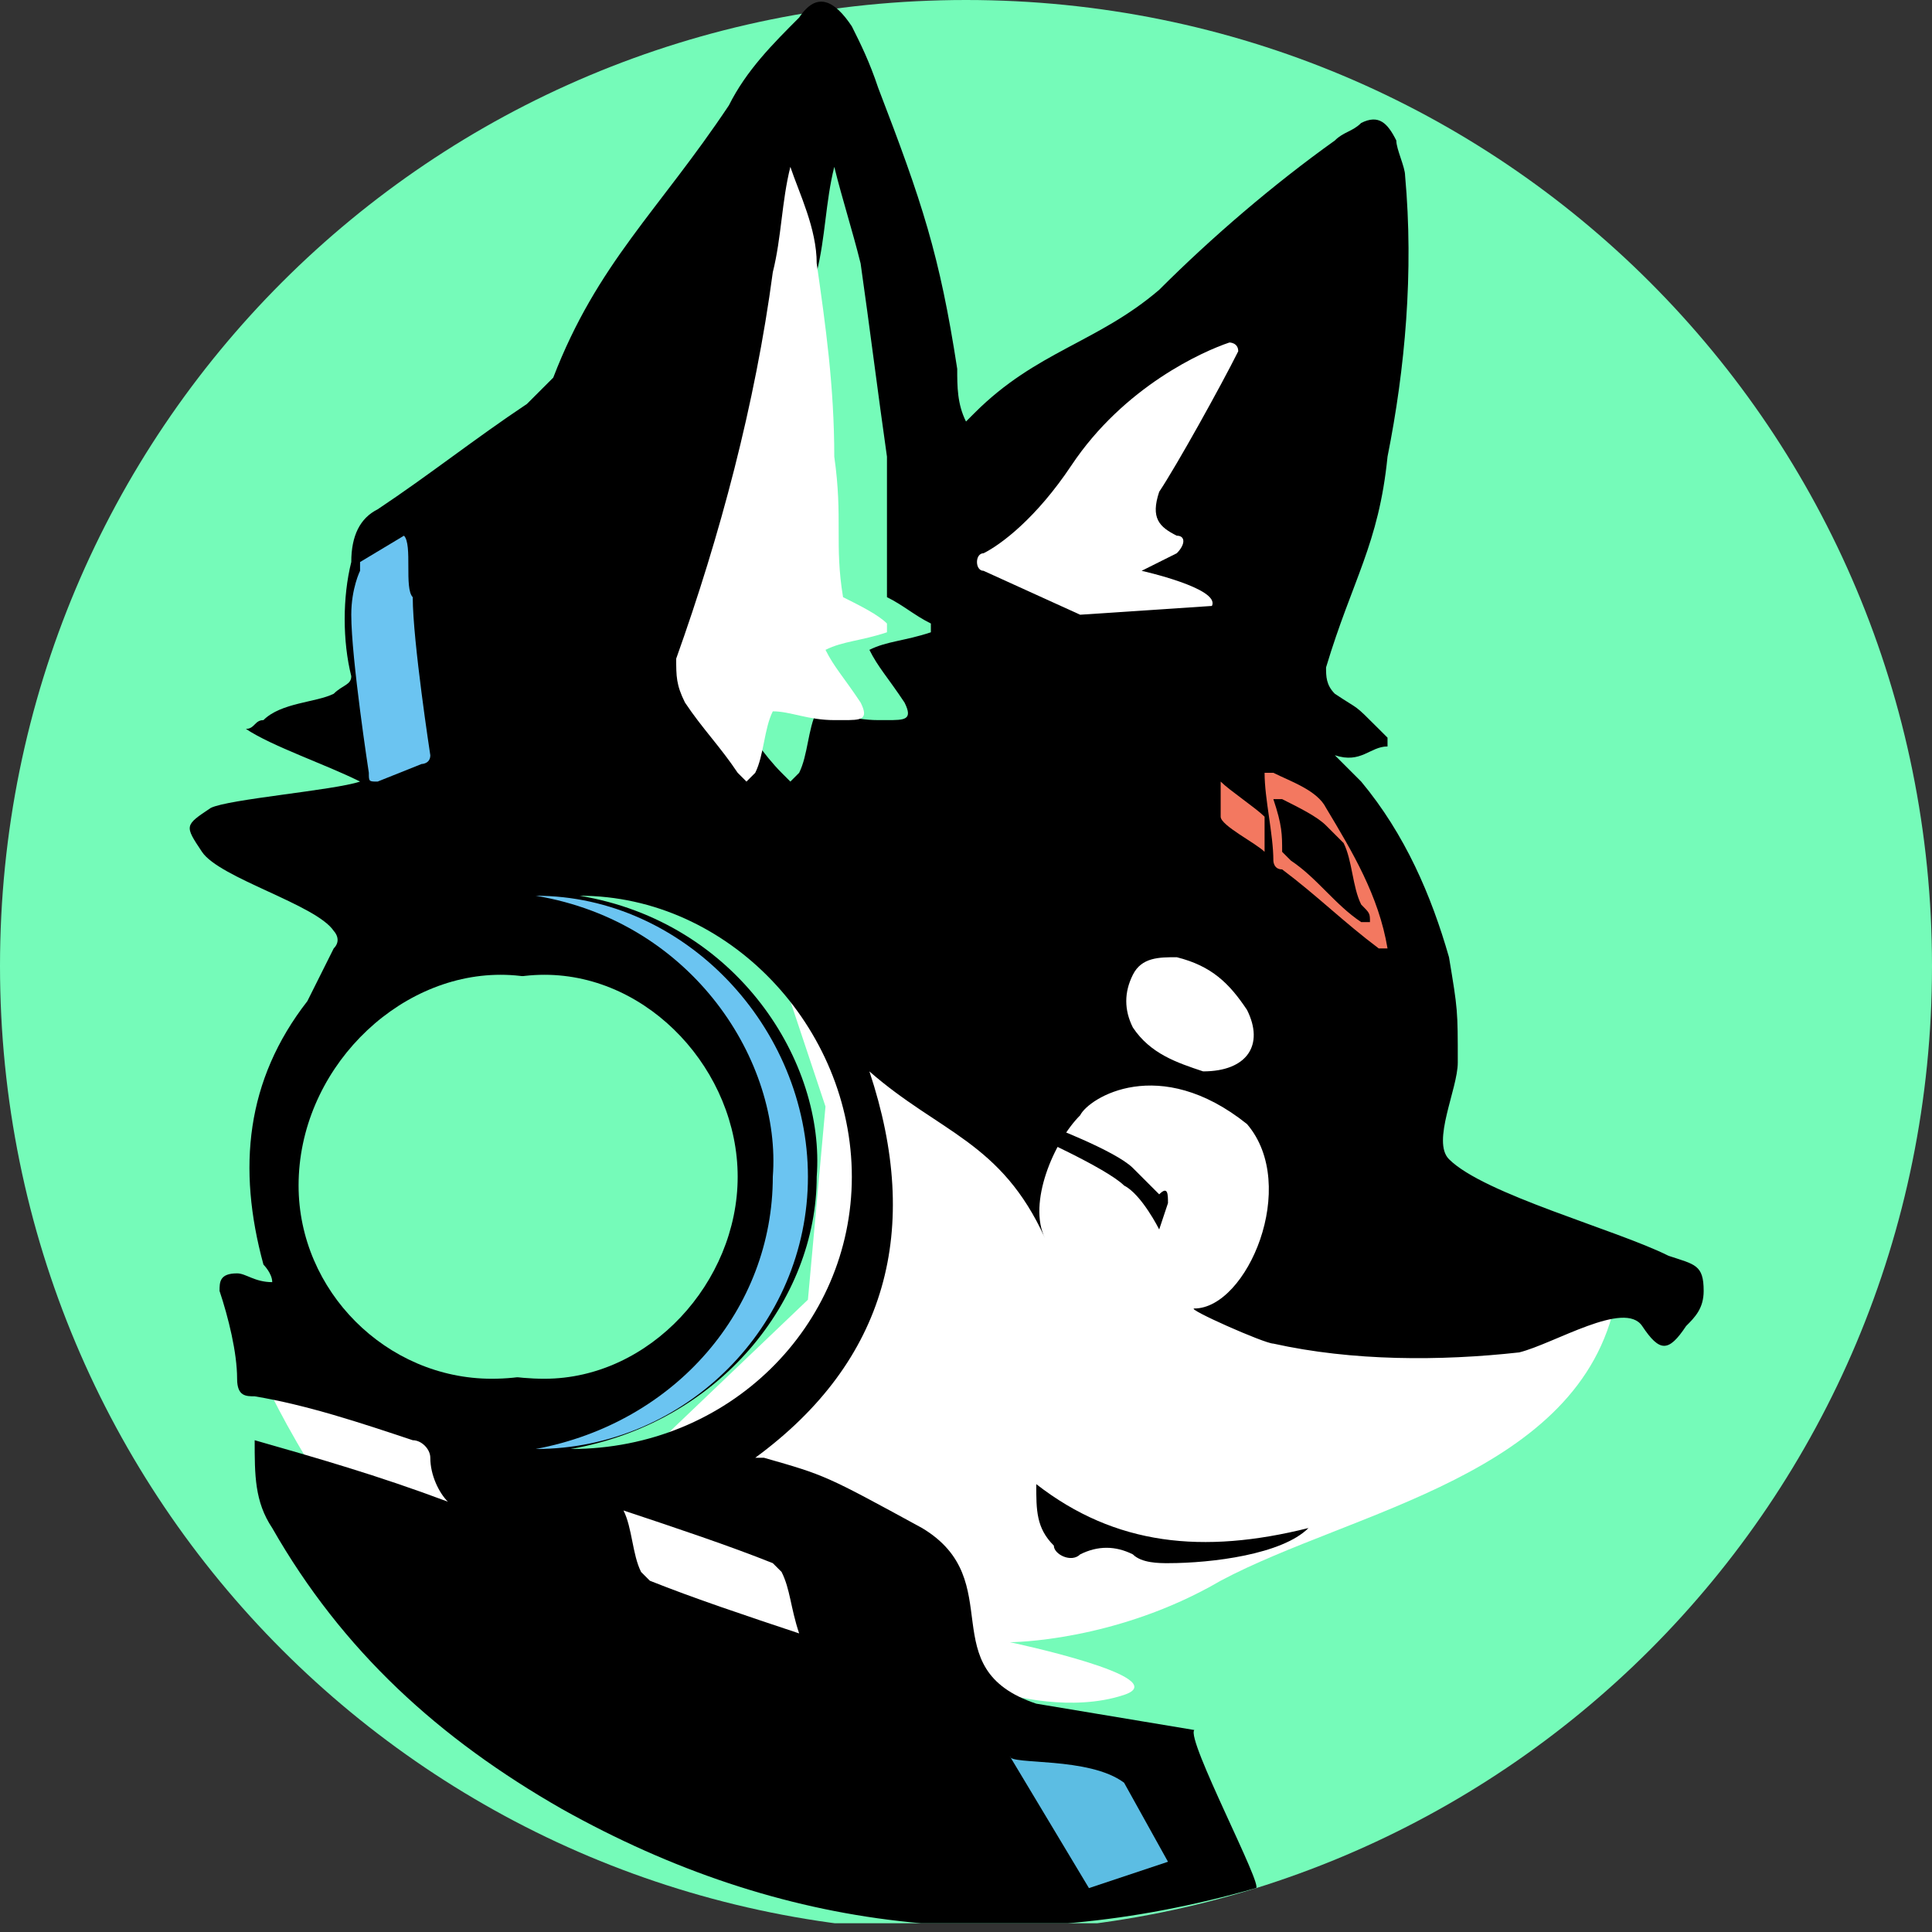 <?xml version="1.0" encoding="utf-8"?>
<!-- Generator: Adobe Illustrator 27.0.0, SVG Export Plug-In . SVG Version: 6.00 Build 0)  -->
<svg version="1.1" id="Layer_1" xmlns="http://www.w3.org/2000/svg" xmlns:xlink="http://www.w3.org/1999/xlink" x="0px" y="0px"
	 viewBox="0 0 22 22" style="enable-background:new 0 0 22 22;" xml:space="preserve">
<rect x="0" y="0" width="22" height="22" fill="#333333" stroke="none"/>
<style type="text/css">
	.st0{clip-path:url(#SVGID_00000105423546407869580190000002227178658000932498_);}
	.st1{fill:#75FBB9;}
	.st2{fill:#FFFFFF;}
	.st3{fill:#6BC4F1;}
	.st4{fill:#F37860;}
	.st5{fill:#5CBDE3;}
</style>
<g>
	<defs>
		<rect id="SVGID_1_" x="-0.4" width="22.8" height="21.9"/>
	</defs>
	<clipPath id="SVGID_00000139283168677831017970000000277613651589691061_">
		<use xlink:href="#SVGID_1_"  style="overflow:visible;"/>
	</clipPath>
	<g style="clip-path:url(#SVGID_00000139283168677831017970000000277613651589691061_);">
		<path class="st1" d="M11,22c6.1,0,11-4.9,11-11c0-6.1-4.9-11-11-11C4.9,0,0,4.9,0,11C0,17.1,4.9,22,11,22z"/>
		<path class="st2" d="M11.5,19.3c0,0,0.7,0.2,1.3,0c0.6-0.2-1.3-0.6-1.3-0.6s1.2,0,2.4-0.7c1.5-0.8,4.1-1.2,4.5-3.2
			c0-0.2-0.5-0.5-0.5-0.5l-2.7-0.5l-1-1.7l-1.3-0.6l-1.7-0.1l-1,0.1l-1.2-0.1l0.4,1.2l-0.2,2.2l-2.2,2.1l-4-1.2c0,0,1,2.2,2.2,2.7
			C6.6,19,11.5,19.3,11.5,19.3z"/>
		<path d="M13.6,19.7c-0.1,0.1,0.8,1.8,0.7,1.8c-2.8,0.8-5.4,0.5-7.9-0.9c-1.4-0.8-2.5-1.8-3.3-3.2c-0.2-0.3-0.2-0.6-0.2-1
			c0.7,0.2,1.4,0.4,2.2,0.7C5,17,4.9,16.8,4.9,16.6c0-0.1-0.1-0.2-0.2-0.2c-0.6-0.2-1.2-0.4-1.8-0.5c-0.1,0-0.2,0-0.2-0.2
			c0-0.3-0.1-0.7-0.2-1c0-0.1,0-0.2,0.2-0.2c0.1,0,0.2,0.1,0.4,0.1c0-0.1-0.1-0.2-0.1-0.2c-0.3-1.1-0.2-2.1,0.5-3
			c0.1-0.2,0.2-0.4,0.3-0.6c0.1-0.1,0-0.2,0-0.2C3.6,10.3,2.5,10,2.3,9.7C2.1,9.4,2.1,9.4,2.4,9.2c0.2-0.1,1.4-0.2,1.7-0.3
			c-0.4-0.2-1-0.4-1.3-0.6C2.9,8.3,2.9,8.2,3,8.2C3.2,8,3.6,8,3.8,7.9C3.9,7.8,4,7.8,4,7.7C3.9,7.3,3.9,6.8,4,6.4
			C4,6.1,4.1,5.9,4.3,5.8C4.9,5.4,5.4,5,6,4.6c0.1-0.1,0.2-0.2,0.3-0.3c0.5-1.3,1.2-1.9,2-3.1c0.2-0.4,0.5-0.7,0.8-1
			C9.3-0.1,9.5,0,9.7,0.3C9.8,0.5,9.9,0.7,10,1c0.5,1.3,0.7,1.9,0.9,3.2c0,0.2,0,0.4,0.1,0.6c0,0,0.1-0.1,0.1-0.1
			c0.7-0.7,1.4-0.8,2.1-1.4c0.6-0.6,1.3-1.2,2-1.7c0.1-0.1,0.2-0.1,0.3-0.2c0.2-0.1,0.3,0,0.4,0.2c0,0.1,0.1,0.3,0.1,0.4
			c0.1,1.1,0,2.2-0.2,3.2c-0.1,1-0.4,1.4-0.7,2.4c0,0.1,0,0.2,0.1,0.3c0.3,0.2,0.2,0.1,0.5,0.4c0,0,0.1,0.1,0.1,0.1c0,0,0,0,0,0.1
			c-0.2,0-0.3,0.2-0.6,0.1c0.1,0.1,0.2,0.2,0.3,0.3c0.5,0.6,0.8,1.3,1,2c0.1,0.6,0.1,0.6,0.1,1.2c0,0.3-0.3,0.9-0.1,1.1
			c0.4,0.4,1.9,0.8,2.5,1.1c0.3,0.1,0.4,0.1,0.4,0.4c0,0.2-0.1,0.3-0.2,0.4c-0.2,0.3-0.3,0.3-0.5,0c-0.2-0.3-1,0.2-1.4,0.3
			c-0.9,0.1-1.9,0.1-2.8-0.1c-0.1,0-1-0.4-0.9-0.4c0.6,0,1.2-1.4,0.6-2.1c-1-0.8-1.8-0.3-1.9-0.1c-0.3,0.3-0.6,1-0.4,1.4
			c-0.5-1.1-1.2-1.2-2-1.9c0.6,1.8,0.2,3.3-1.3,4.4c0,0,0,0,0.1,0c0.7,0.2,0.7,0.2,1.8,0.8c1,0.6,0.1,1.6,1.3,2 M8.4,13.4
			c0-1.2-1-2.3-2.2-2.3c-1.2,0-2.3,1.1-2.3,2.4c0,1.3,1,2.2,2.3,2.2C7.4,15.7,8.4,14.6,8.4,13.4z M10.1,5.2C10,4.5,9.9,3.7,9.8,3
			C9.7,2.6,9.6,2.3,9.5,1.9c0,0,0,0,0,0C9.4,2.3,9.4,2.7,9.3,3.1c-0.2,1.5-0.6,3-1.1,4.4C8.2,7.7,8.2,7.8,8.3,8
			c0.2,0.3,0.4,0.6,0.6,0.8c0,0,0.1,0.1,0.1,0.1c0,0,0.1-0.1,0.1-0.1c0.1-0.2,0.1-0.5,0.2-0.7c0.2,0,0.4,0.1,0.7,0.1
			c0,0,0.1,0,0.1,0c0.2,0,0.3,0,0.2-0.2C10.1,7.7,10,7.6,9.9,7.4c0.2-0.1,0.4-0.1,0.7-0.2c0,0,0,0,0-0.1c-0.2-0.1-0.3-0.2-0.5-0.3
			 M9.7,13.4c0-1.7-1.4-3.2-3.1-3.2c1.8,0.3,2.8,1.9,2.7,3.2c0,1.4-1.1,2.8-2.8,3.1C8.3,16.5,9.7,15.1,9.7,13.4z M8.9,17.9
			c0,0-0.1-0.1-0.1-0.1c-0.5-0.2-1.1-0.4-1.7-0.6c0.1,0.2,0.1,0.5,0.2,0.7c0,0,0.1,0.1,0.1,0.1c0.5,0.2,1.1,0.4,1.7,0.6
			C9,18.3,9,18.1,8.9,17.9z"/>
		<path class="st1" d="M5.6,15.7c1.3,0,2.3-1,2.3-2.3c0-1.2-1-2.3-2.2-2.3c-1.2,0-2.3,1.1-2.3,2.4C3.4,14.7,4.4,15.7,5.6,15.7z"/>
		<path class="st2" d="M9,1.9C8.9,2.3,8.9,2.7,8.8,3.1c-0.2,1.5-0.6,3-1.1,4.4C7.7,7.7,7.7,7.8,7.8,8C8,8.3,8.2,8.5,8.4,8.8
			c0,0,0.1,0.1,0.1,0.1c0,0,0.1-0.1,0.1-0.1c0.1-0.2,0.1-0.5,0.2-0.7c0.2,0,0.4,0.1,0.7,0.1c0,0,0.1,0,0.1,0c0.2,0,0.3,0,0.2-0.2
			C9.6,7.7,9.5,7.6,9.4,7.4c0.2-0.1,0.4-0.1,0.7-0.2c0,0,0,0,0-0.1C10,7,9.8,6.9,9.6,6.8c-0.1-0.6,0-0.9-0.1-1.6
			C9.5,4.4,9.4,3.7,9.3,3C9.3,2.6,9.1,2.2,9,1.9C9,1.9,9,1.9,9,1.9z"/>
		<path class="st3" d="M6.1,16.5c1.7,0,3.1-1.4,3.1-3.1c0-1.7-1.4-3.2-3.1-3.2c1.8,0.3,2.8,1.9,2.7,3.2C8.8,14.9,7.7,16.2,6.1,16.5z
			"/>
		<path class="st2" d="M13.7,12.2c0.5,0,0.7-0.3,0.5-0.7c-0.2-0.3-0.4-0.5-0.8-0.6c-0.2,0-0.4,0-0.5,0.2c-0.1,0.2-0.1,0.4,0,0.6
			C13.1,12,13.4,12.1,13.7,12.2z"/>
		<path class="st4" d="M14.4,9.3C14.4,9.3,14.4,9.3,14.4,9.3c0,0.1,0,0.3,0,0.4c0,0,0,0,0,0c-0.1-0.1-0.5-0.3-0.5-0.4
			c0-0.1,0-0.3,0-0.4c0,0,0,0,0,0C14,9,14.3,9.2,14.4,9.3z"/>
		<path class="st4" d="M15.7,10.8c0,0,0.1,0,0.1,0c0,0,0,0,0,0c-0.1-0.6-0.4-1.1-0.7-1.6C15,9,14.7,8.9,14.5,8.8c0,0-0.1,0-0.1,0
			c0,0.3,0.1,0.7,0.1,1c0,0,0,0.1,0.1,0.1C15,10.2,15.3,10.5,15.7,10.8z M15.6,10.5c-0.1,0-0.1,0-0.1,0c-0.3-0.2-0.5-0.5-0.8-0.7
			c0,0,0,0-0.1-0.1c0-0.2,0-0.3-0.1-0.6c0,0,0,0,0.1,0c0.2,0.1,0.4,0.2,0.5,0.3c0.1,0.1,0.1,0.1,0.2,0.2c0.1,0.2,0.1,0.5,0.2,0.7
			C15.6,10.4,15.6,10.4,15.6,10.5z"/>
		<path class="st5" d="M12.8,20.3l0.5,0.9l-0.9,0.3l-0.9-1.5C11.5,20.1,12.4,20,12.8,20.3z"/>
		<path class="st3" d="M4.6,6.1L4.1,6.4c0,0,0,0,0,0.1C4.1,6.5,4,6.7,4,7c0,0.5,0.2,1.8,0.2,1.8c0,0.1,0,0.1,0.1,0.1l0.5-0.2
			c0,0,0.1,0,0.1-0.1c0,0-0.2-1.3-0.2-1.8C4.6,6.7,4.7,6.2,4.6,6.1C4.6,6.1,4.6,6.1,4.6,6.1z"/>
		<path class="st2" d="M12.3,7l-1.1-0.5c-0.1,0-0.1-0.2,0-0.2c0.2-0.1,0.6-0.4,1-1C12.8,4.4,13.7,4,14,3.9c0,0,0.1,0,0.1,0.1
			c-0.2,0.4-0.7,1.3-0.9,1.6c-0.1,0.3,0,0.4,0.2,0.5c0.1,0,0.1,0.1,0,0.2l-0.4,0.2c0,0,0.9,0.2,0.8,0.4"/>
		<path d="M13.3,13.7L13.2,14c0,0-0.2-0.4-0.4-0.5c-0.2-0.2-1.1-0.6-1.1-0.6c-0.1,0,0.1-0.1,0.2-0.1c0,0,0.8,0.3,1,0.5
			c0.1,0.1,0.3,0.3,0.3,0.3C13.3,13.5,13.3,13.6,13.3,13.7z"/>
		<path d="M11.8,16.9c0.9,0.7,1.9,0.8,3.1,0.5c-0.3,0.3-1.1,0.4-1.6,0.4c-0.1,0-0.3,0-0.4-0.1c-0.2-0.1-0.4-0.1-0.6,0
			c-0.1,0.1-0.3,0-0.3-0.1C11.8,17.4,11.8,17.2,11.8,16.9C11.7,16.9,11.7,16.9,11.8,16.9z"/>
	</g>
</g>
</svg>
